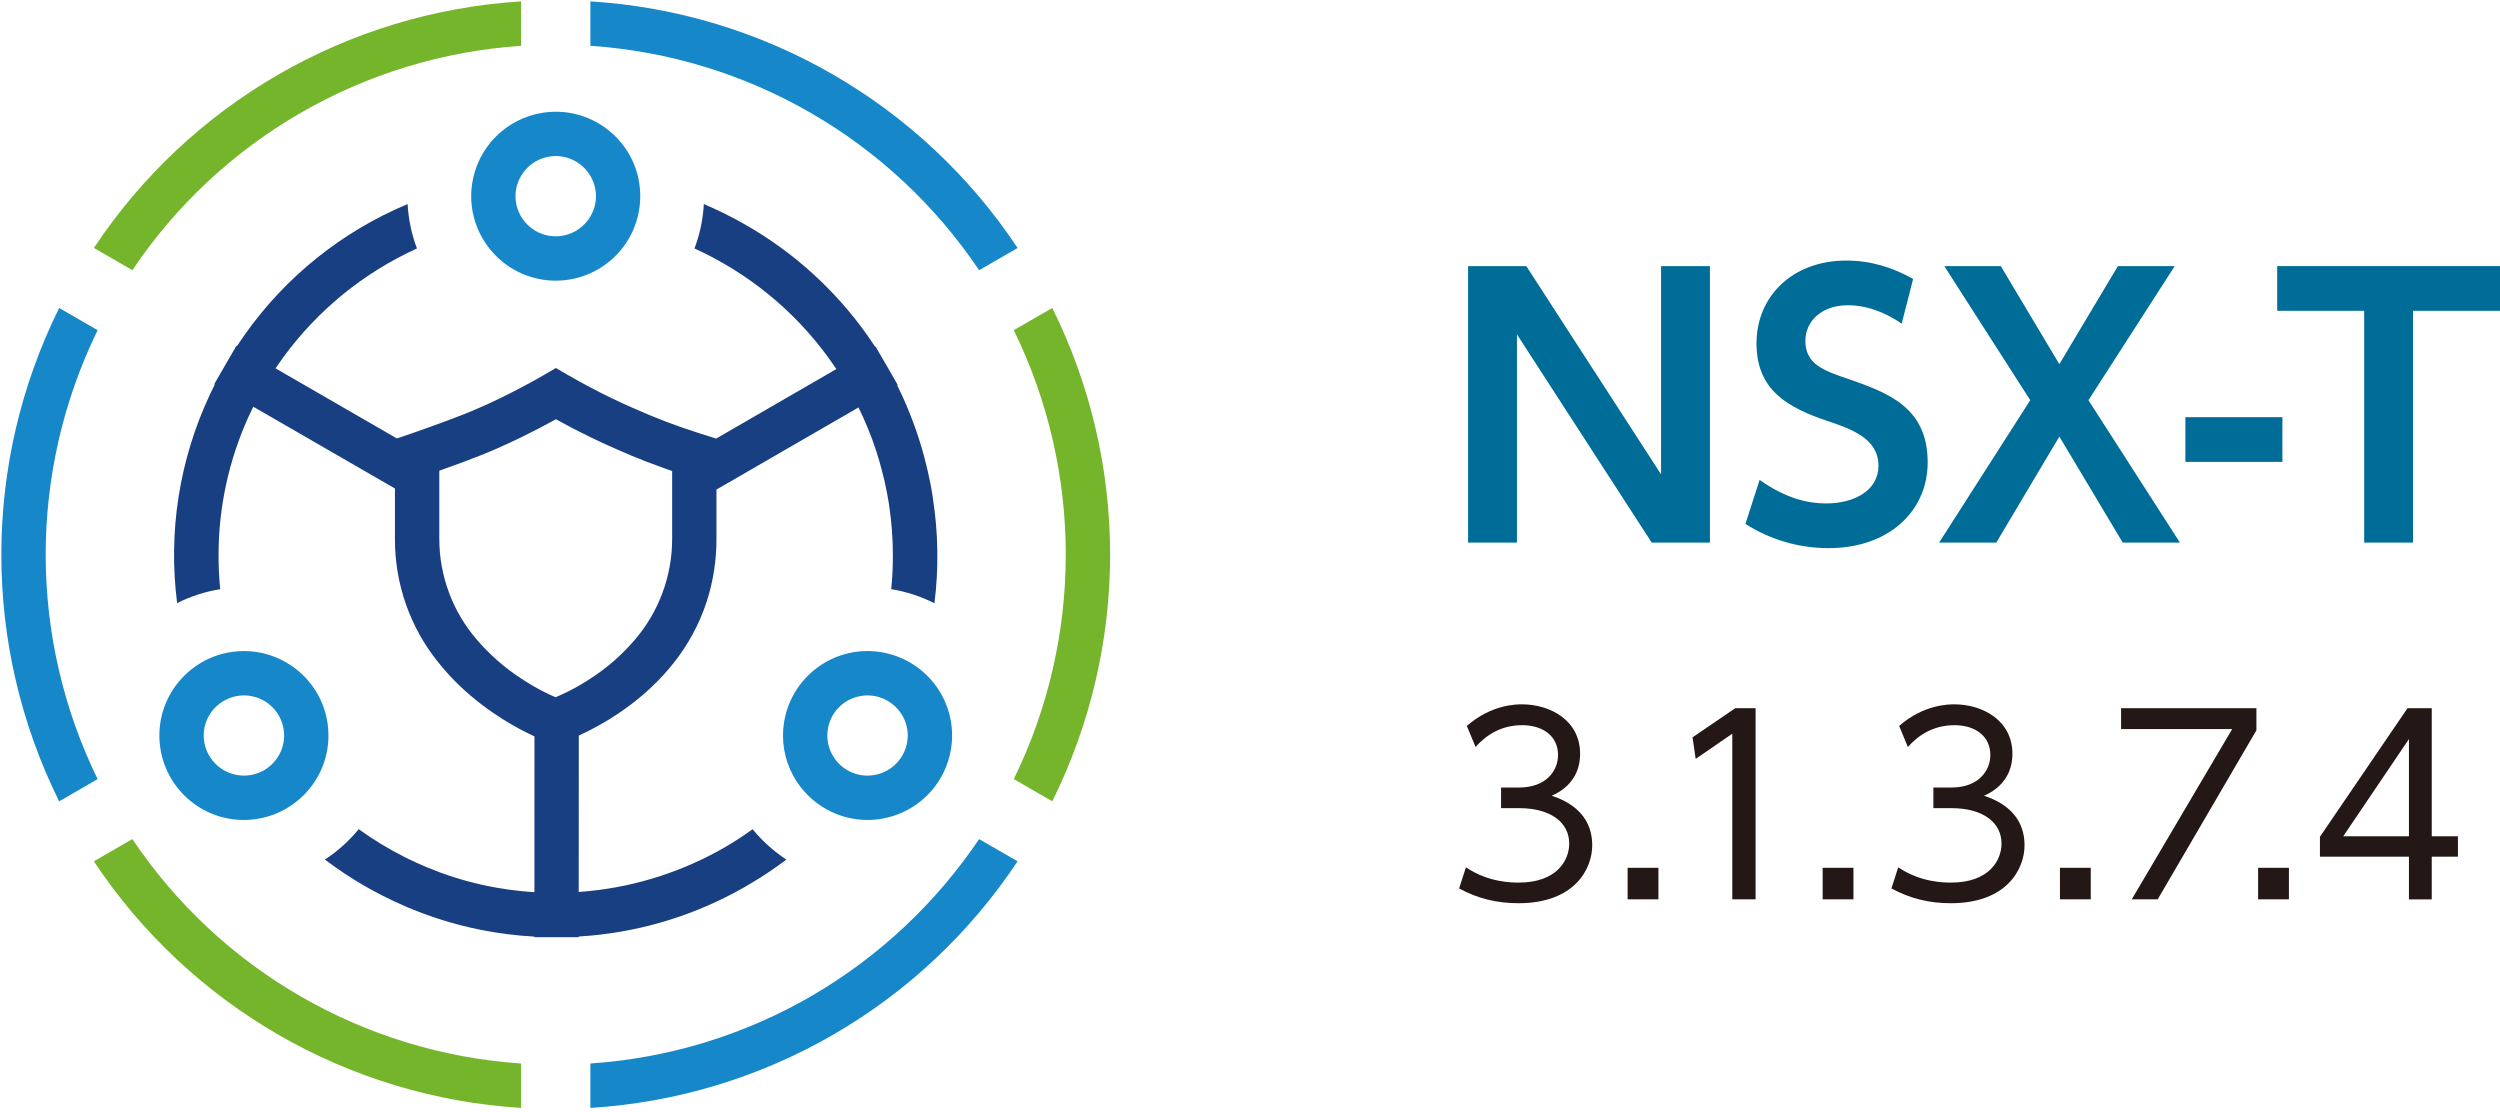 <?xml version="1.0" encoding="UTF-8"?><svg id="_レイヤー_2" xmlns="http://www.w3.org/2000/svg" xmlns:xlink="http://www.w3.org/1999/xlink" viewBox="0 0 64.937 28.872"><defs><style>.cls-1{fill:#006c98;}.cls-2{fill:#193f83;}.cls-3{fill:#1688ca;}.cls-4{clip-path:url(#clippath);}.cls-5{fill:none;}.cls-6{fill:#75b52b;}.cls-7{fill:#231815;}</style><clipPath id="clippath"><rect class="cls-5" width="28.872" height="28.872"/></clipPath></defs><g id="_レイヤー_1-2"><polygon class="cls-1" points="38.133 6.912 38.133 14.094 39.402 14.094 39.402 8.685 42.903 14.094 44.415 14.094 44.415 6.912 43.146 6.912 43.146 12.321 39.645 6.912 38.133 6.912"/><path class="cls-1" d="M49.693,7.245c-.549-.306-1.107-.477-1.737-.477-1.395,0-2.331,.927-2.331,2.151s.819,1.674,1.872,2.025c.576,.198,1.296,.441,1.296,1.152,0,.639-.621,.981-1.359,.981-.468,0-1.044-.126-1.728-.612l-.369,1.143c.648,.414,1.395,.63,2.16,.63,1.557,0,2.574-.954,2.574-2.232,0-1.449-1.071-1.818-2.106-2.178-.585-.198-1.071-.369-1.071-.972,0-.522,.432-.927,1.098-.927,.153,0,.702,0,1.404,.477l.297-1.161Z"/><polygon class="cls-1" points="51.97 6.912 50.503 6.912 52.735 10.395 50.368 14.094 51.853 14.094 53.491 11.34 55.138 14.094 56.623 14.094 54.247 10.395 56.488 6.912 55.012 6.912 53.491 9.459 51.97 6.912"/><rect class="cls-1" x="56.765" y="10.836" width="2.52" height="1.161"/><polygon class="cls-1" points="62.678 8.073 64.937 8.073 64.937 6.912 59.15 6.912 59.15 8.073 61.409 8.073 61.409 14.094 62.678 14.094 62.678 8.073"/><path class="cls-7" d="M37.899,23.077c.491,.265,.983,.384,1.544,.384,1.449,0,1.915-.882,1.915-1.506,0-.643-.391-1.071-1.052-1.285,.699-.309,.737-.882,.737-1.09,0-.876-.788-1.285-1.506-1.285-.145,0-.794,0-1.436,.561l.227,.548c.321-.365,.724-.567,1.21-.567,.548,0,.932,.29,.932,.775,0,.384-.284,.844-1.014,.844h-.466v.535h.46c.857,0,1.31,.391,1.31,.92,0,.447-.334,1.014-1.31,1.014-.176,0-.788,0-1.373-.397l-.176,.548Z"/><rect class="cls-7" x="42.277" y="22.541" width=".8" height=".819"/><polygon class="cls-7" points="43.963 19.152 44.045 19.712 44.996 19.057 44.996 23.36 45.601 23.36 45.601 18.396 45.072 18.396 43.963 19.152"/><rect class="cls-7" x="47.343" y="22.541" width=".8" height=".819"/><path class="cls-7" d="M49.129,23.077c.491,.265,.983,.384,1.543,.384,1.449,0,1.915-.882,1.915-1.506,0-.643-.391-1.071-1.052-1.285,.699-.309,.737-.882,.737-1.09,0-.876-.787-1.285-1.506-1.285-.145,0-.794,0-1.436,.561l.227,.548c.321-.365,.724-.567,1.21-.567,.548,0,.932,.29,.932,.775,0,.384-.284,.844-1.014,.844h-.466v.535h.46c.857,0,1.31,.391,1.31,.92,0,.447-.334,1.014-1.31,1.014-.176,0-.788,0-1.373-.397l-.176,.548Z"/><rect class="cls-7" x="53.507" y="22.541" width=".8" height=".819"/><polygon class="cls-7" points="55.095 18.396 55.095 18.938 57.98 18.938 55.372 23.36 56.046 23.36 58.61 18.969 58.61 18.396 55.095 18.396"/><rect class="cls-7" x="58.654" y="22.541" width=".8" height=".819"/><path class="cls-7" d="M62.572,19.196v2.526h-1.707l1.707-2.526Zm.592,4.164v-1.109h.68v-.529h-.68v-3.326h-.63l-2.274,3.339v.517h2.312v1.109h.592Z"/><g class="cls-4"><path class="cls-6" d="M27.333,7.999l-1,.577c1.8,3.679,1.8,7.982,0,11.661l1,.577c2.003-4.037,2.003-8.778,0-12.815ZM2.438,6.441l1,.577C5.72,3.617,9.449,1.465,13.535,1.19V.036C9.037,.314,4.929,2.685,2.438,6.441m1,15.354l-1,.577c2.491,3.756,6.599,6.127,11.097,6.406v-1.154c-4.086-.276-7.815-2.428-10.097-5.829"/><path class="cls-3" d="M22.573,20.145c-.013,0-.025,.002-.038,.002h-.006c-.385-.002-.738-.216-.918-.558-.014-.025-.027-.051-.038-.078-.001-.001-.001-.002-.002-.004-.222-.529,.026-1.139,.556-1.362,.088-.037,.18-.061,.274-.073h.002c.044-.006,.087-.009,.131-.009,.012,0,.024,.001,.035,.001,.348,.012,.667,.196,.851,.492,.005,.008,.011,.016,.015,.024l.001,.002c.093,.158,.143,.339,.143,.523-.002,.56-.446,1.019-1.006,1.04Zm1.324-2.76c-.308-.244-.675-.4-1.064-.454h-.003c-1.202-.163-2.309,.679-2.472,1.882-.013,.096-.02,.194-.02,.292,0,.486,.162,.958,.46,1.342l.004,.004c.24,.308,.558,.547,.921,.692l.005,.002c1.129,.445,2.404-.109,2.85-1.237,.076-.193,.124-.395,.143-.601,.007-.067,.01-.134,.01-.202,0-.67-.307-1.302-.832-1.718l-.002-.002Zm-16.598,2.122c-.001,.003-.002,.005-.003,.007-.011,.026-.023,.05-.036,.075-.18,.341-.533,.555-.919,.557h-.01c-.012,0-.023-.001-.034-.001-.56-.021-1.004-.48-1.006-1.04,0-.184,.049-.363,.142-.522l.002-.003c.004-.008,.009-.016,.014-.024,.185-.296,.504-.48,.852-.491,.011,0,.023-.002,.035-.002,.043,0,.087,.003,.13,.009h.002c.571,.071,.975,.591,.904,1.161-.012,.095-.036,.187-.073,.275v-.001Zm.302-2.194c-.37-.262-.812-.403-1.265-.402-.099,0-.198,.007-.296,.02-.39,.053-.758,.209-1.066,.454l-.001,.001c-.526,.415-.834,1.048-.834,1.719,0,.068,.004,.135,.01,.202,.112,1.207,1.181,2.095,2.388,1.982,.206-.019,.408-.067,.601-.142l.009-.004c.362-.145,.679-.383,.92-.69l.005-.007c.741-.954,.568-2.329-.387-3.071-.027-.021-.055-.042-.084-.062M15.272,5.717c-.343,.462-.996,.559-1.458,.216-.082-.061-.155-.134-.216-.216l-.001-.002c-.251-.334-.275-.786-.062-1.146l.002-.003,.002-.003c.294-.495,.934-.657,1.429-.363,.149,.089,.273,.212,.361,.361l.004,.005,.002,.004c.193,.324,.193,.728,0,1.052-.019,.031-.039,.062-.06,.091l-.003,.004Zm1.199,.2l.001-.003c.147-.364,.193-.761,.134-1.149v-.004c-.187-1.198-1.31-2.019-2.509-1.832-.946,.147-1.688,.89-1.833,1.836v.001c-.06,.389-.013,.786,.135,1.151v.001c.214,.524,.62,.946,1.136,1.179,1.107,.497,2.407,.003,2.904-1.104,.011-.025,.022-.051,.032-.076M2.536,8.577l-.999-.577C-.466,12.037-.466,16.778,1.537,20.815l.999-.578c-1.799-3.678-1.799-7.981,0-11.66m22.896-1.558l1-.577C23.941,2.686,19.833,.315,15.335,.036V1.19c4.086,.276,7.815,2.428,10.097,5.829m-4.322,18.834c-1.763,1.028-3.739,1.634-5.775,1.771v1.154c4.498-.278,8.606-2.649,11.096-6.406l-.999-.576c-1.118,1.659-2.595,3.046-4.322,4.057"/><path class="cls-2" d="M17.459,13.983c.004,.971-.343,1.91-.978,2.645-.332,.387-.718,.723-1.146,1-.105,.069-.205,.129-.299,.183-.196,.113-.398,.213-.606,.3-.187-.081-.369-.172-.546-.273-.108-.061-.226-.132-.349-.214-.425-.278-.809-.614-1.141-.999-.637-.733-.986-1.672-.983-2.642v-1.757c.067-.023,.14-.049,.216-.077,.134-.048,.279-.101,.426-.156,.297-.111,.599-.229,.82-.327,.222-.097,.443-.199,.662-.306,.306-.148,.608-.305,.905-.47,.294,.164,.593,.319,.895,.465,.218,.106,.437,.208,.657,.303,.268,.12,.541,.233,.816,.34,.151,.058,.303,.114,.455,.168,.065,.023,.13,.047,.196,.069v1.748Zm6.775-1.03c-.003-.016-.005-.033-.007-.049-.008-.049-.016-.098-.024-.146-.008-.047-.017-.094-.025-.14-.004-.019-.008-.038-.011-.057-.022-.112-.046-.224-.071-.335-.004-.016-.008-.032-.012-.048-.021-.093-.044-.185-.069-.277-.002-.01-.005-.021-.007-.031-.008-.027-.016-.055-.023-.082-.013-.045-.025-.089-.038-.134-.024-.083-.05-.165-.076-.248-.003-.01-.006-.02-.01-.03-.018-.058-.038-.116-.057-.173-.015-.041-.029-.083-.044-.124-.008-.023-.017-.047-.026-.07-.093-.256-.197-.507-.31-.752-.039-.085-.08-.169-.121-.252l.014-.009-.201-.349c-.068-.122-.137-.242-.209-.361l-.166-.287-.01,.006c-.068-.104-.138-.205-.209-.306-.826-1.164-1.895-2.135-3.132-2.846-.358-.207-.728-.391-1.108-.552v.001c-.021,.394-.103,.782-.242,1.15l-.001,.002c1.382,.628,2.578,1.602,3.473,2.828,.073,.1,.144,.201,.213,.304l-3.123,1.806-.395-.124c-.029-.009-.057-.019-.086-.028-.566-.181-1.122-.393-1.664-.636-.379-.164-.754-.346-1.122-.541-.204-.108-.406-.218-.605-.334l-.29-.17-.291,.17c-.201,.118-.407,.23-.614,.339-.368,.195-.744,.377-1.126,.543-.463,.207-1.365,.524-1.662,.628-.061,.021-.097,.033-.099,.034l-.338,.116-3.153-1.821c.065-.097,.132-.192,.201-.286,.895-1.226,2.091-2.2,3.473-2.828l-.001-.002c-.139-.368-.221-.756-.242-1.15v-.001c-1.704,.712-3.172,1.891-4.236,3.4-.067,.095-.133,.191-.197,.289l-.014-.009-.576,.998,.014,.009c-.045,.089-.088,.179-.131,.27-.79,1.686-1.084,3.562-.847,5.408,.352-.177,.729-.299,1.118-.361h.001c-.028-.286-.043-.576-.043-.869-.002-1.241,.262-2.468,.773-3.599,.042-.092,.085-.182,.13-.272l3.679,2.124v1.294c-.008,1.172,.39,2.312,1.127,3.224,.704,.887,1.582,1.449,2.149,1.749,.137,.072,.255,.129,.348,.172l-.001,4.046c-.116-.007-.232-.016-.347-.028-.202-.02-.404-.048-.606-.083h-.002c-.062-.011-.123-.022-.184-.034-.011-.003-.023-.005-.034-.007-.053-.01-.105-.022-.158-.033-.019-.005-.039-.009-.059-.013-.045-.01-.09-.021-.135-.032-.027-.007-.053-.013-.08-.02-.038-.01-.076-.02-.114-.03-.033-.009-.067-.018-.1-.027-.031-.009-.062-.018-.093-.027-.04-.012-.08-.024-.12-.036-.024-.008-.047-.016-.071-.023-.047-.015-.093-.03-.14-.045-.015-.006-.031-.011-.047-.017-.054-.018-.108-.037-.162-.057-.006-.002-.011-.005-.017-.007-.103-.038-.206-.079-.308-.121-.047-.019-.094-.04-.14-.06-.052-.022-.105-.045-.156-.069-.06-.027-.12-.055-.179-.084-.032-.015-.064-.031-.096-.047-.424-.212-.831-.458-1.216-.736l-.003,.003c-.249,.304-.542,.568-.87,.783l-.005,.004c.332,.251,.679,.481,1.04,.69,.144,.083,.29,.161,.436,.236l.023,.012c.188,.096,.379,.186,.574,.269,.03,.014,.061,.027,.092,.04,.05,.021,.101,.042,.152,.062,.041,.017,.082,.033,.123,.048,.046,.018,.091,.036,.137,.053,.082,.03,.163,.059,.245,.086,.034,.012,.068,.023,.103,.034,.059,.019,.118,.038,.177,.056,.036,.011,.073,.022,.109,.033,.064,.018,.127,.036,.191,.053,.029,.008,.057,.016,.087,.024,.094,.024,.188,.048,.283,.07l.017,.004c.092,.02,.183,.04,.275,.058,.02,.004,.039,.007,.059,.011,.085,.016,.17,.032,.255,.046l.038,.006c.224,.036,.45,.064,.679,.085,.115,.01,.23,.019,.346,.025v.016h1.152v-.019c.101-.006,.202-.013,.302-.022,1.399-.126,2.756-.551,3.977-1.245l.006-.003c.077-.043,.153-.088,.228-.134,.304-.182,.598-.38,.881-.594l-.004-.002c-.22-.145-.425-.312-.612-.498-.091-.092-.178-.187-.259-.286l-.002-.003c-.237,.171-.482,.331-.736,.478-1.068,.614-2.253,.998-3.479,1.126-.1,.011-.201,.02-.302,.027l.002-4.065c.086-.038,.187-.086,.3-.144,.575-.293,1.461-.849,2.167-1.744,.376-.474,.666-1.01,.854-1.585,.172-.533,.258-1.09,.255-1.649v-1.266l3.689-2.133c.041,.084,.081,.168,.119,.252,.085,.187,.163,.377,.234,.57,.008,.021,.015,.043,.023,.064,.013,.036,.026,.072,.038,.108,.018,.051,.035,.103,.052,.155l.008,.024c.023,.073,.045,.146,.067,.22,.011,.04,.022,.079,.033,.119,.01,.033,.019,.066,.027,.099,.022,.082,.043,.164,.062,.247,.003,.014,.007,.027,.01,.041,.022,.099,.043,.197,.062,.296,.004,.017,.007,.033,.01,.05,.008,.041,.015,.083,.022,.124,.007,.043,.014,.086,.022,.129,.002,.014,.004,.028,.006,.043,.066,.434,.098,.872,.098,1.31,0,.293-.014,.583-.043,.869l.004,.001c.388,.063,.764,.186,1.115,.363l.004,.002c.113-.903,.1-1.817-.039-2.717"/></g></g></svg>